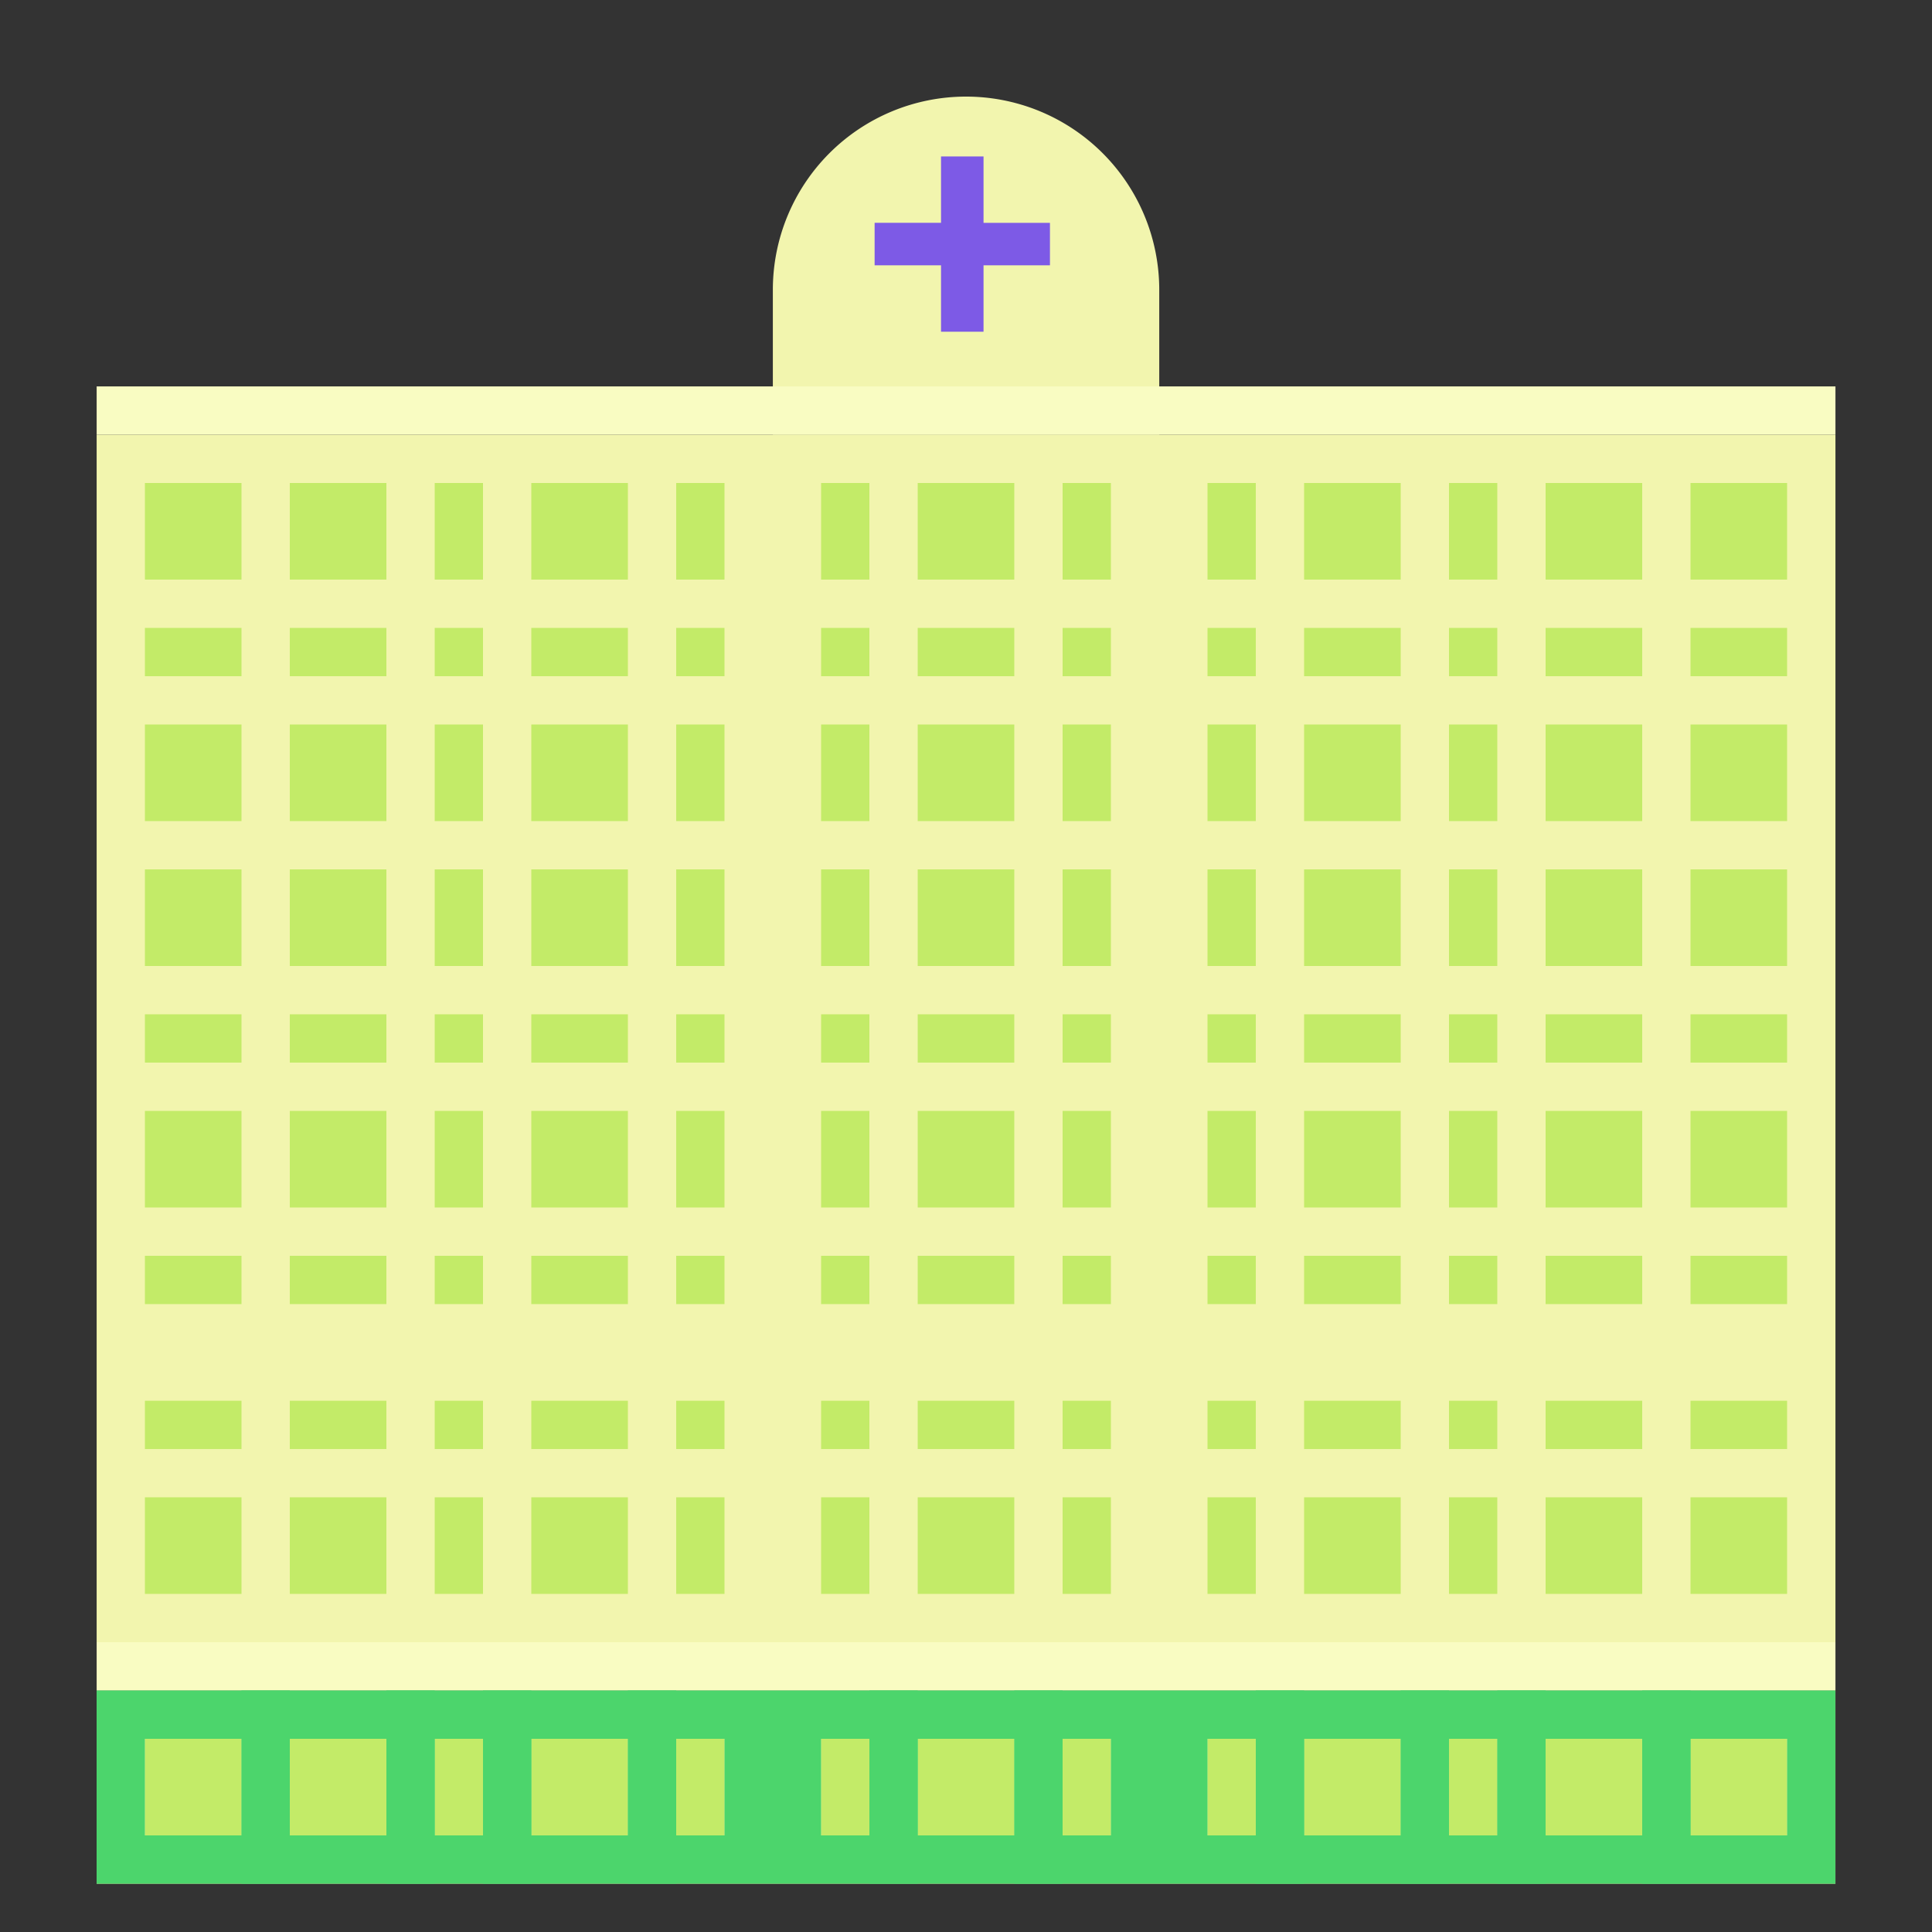 <svg xmlns="http://www.w3.org/2000/svg" width="40" height="40" viewBox="0 0 40 40">
  <rect x="0" y="0" width="40" height="40" fill="#333333" stroke="none"/>
  <g id="아이콘_40_40_병원" data-name="아이콘 40 40 병원" transform="translate(-1077 -32)">
    <rect id="사각형_2533" data-name="사각형 2533" width="40" height="40" transform="translate(1077 32)" fill="#a2e2ff" opacity="0"/>
    <g id="그룹_11585" data-name="그룹 11585" transform="translate(585.851 -384.838)">
      <rect id="사각형_3413" data-name="사각형 3413" width="36" height="4" transform="translate(493.15 451.838)" fill="#f2f5ae"/>
      <rect id="사각형_3415" data-name="사각형 3415" width="36" height="25" transform="translate(493.15 425.838)" fill="#f2f5ae"/>
      <path id="사각형_3423" data-name="사각형 3423" d="M4,0H4A4,4,0,0,1,8,4V7A0,0,0,0,1,8,7H0A0,0,0,0,1,0,7V4A4,4,0,0,1,4,0Z" transform="translate(507.15 418.838)" fill="#f2f5ae"/>
      <g id="그룹_11574" data-name="그룹 11574" transform="translate(494.512 426.94)">
        <g id="그룹_11582" data-name="그룹 11582" transform="translate(0 21.174)">
          <rect id="사각형_3419" data-name="사각형 3419" width="2" height="2" transform="translate(31.637 -0.276)" fill="#c3eb68"/>
          <rect id="사각형_3434" data-name="사각형 3434" width="2" height="2" transform="translate(28.637 -0.276)" fill="#c3eb68"/>
          <rect id="사각형_3435" data-name="사각형 3435" width="1" height="2" transform="translate(26.637 -0.276)" fill="#c3eb68"/>
          <rect id="사각형_3436" data-name="사각형 3436" width="2" height="2" transform="translate(23.637 -0.276)" fill="#c3eb68"/>
          <rect id="사각형_3437" data-name="사각형 3437" width="1" height="2" transform="translate(21.637 -0.276)" fill="#c3eb68"/>
          <rect id="사각형_3438" data-name="사각형 3438" width="1" height="2" transform="translate(18.637 -0.276)" fill="#c3eb68"/>
          <rect id="사각형_3439" data-name="사각형 3439" width="2" height="2" transform="translate(15.637 -0.276)" fill="#c3eb68"/>
          <rect id="사각형_3440" data-name="사각형 3440" width="1" height="2" transform="translate(13.637 -0.276)" fill="#c3eb68"/>
          <rect id="사각형_3441" data-name="사각형 3441" width="1" height="2" transform="translate(10.637 -0.276)" fill="#c3eb68"/>
          <rect id="사각형_3424" data-name="사각형 3424" width="2" height="2" transform="translate(7.637 -0.276)" fill="#c3eb68"/>
          <rect id="사각형_3418" data-name="사각형 3418" width="1" height="2" transform="translate(5.637 -0.276)" fill="#c3eb68"/>
          <rect id="사각형_3417" data-name="사각형 3417" width="2" height="2" transform="translate(2.637 -0.276)" fill="#c3eb68"/>
          <rect id="사각형_3416" data-name="사각형 3416" width="2" height="2" transform="translate(-0.363 -0.276)" fill="#c3eb68"/>
        </g>
        <g id="그룹_11592" data-name="그룹 11592" transform="translate(0 18.528)">
          <rect id="사각형_3419-2" data-name="사각형 3419" width="2" height="1" transform="translate(31.637 0.371)" fill="#c3eb68"/>
          <rect id="사각형_3434-2" data-name="사각형 3434" width="2" height="1" transform="translate(28.637 0.371)" fill="#c3eb68"/>
          <rect id="사각형_3435-2" data-name="사각형 3435" width="1" height="1" transform="translate(26.637 0.371)" fill="#c3eb68"/>
          <rect id="사각형_3436-2" data-name="사각형 3436" width="2" height="1" transform="translate(23.637 0.371)" fill="#c3eb68"/>
          <rect id="사각형_3437-2" data-name="사각형 3437" width="1" height="1" transform="translate(21.637 0.371)" fill="#c3eb68"/>
          <rect id="사각형_3438-2" data-name="사각형 3438" width="1" height="1" transform="translate(18.637 0.371)" fill="#c3eb68"/>
          <rect id="사각형_3439-2" data-name="사각형 3439" width="2" height="1" transform="translate(15.637 0.371)" fill="#c3eb68"/>
          <rect id="사각형_3440-2" data-name="사각형 3440" width="1" height="1" transform="translate(13.637 0.371)" fill="#c3eb68"/>
          <rect id="사각형_3441-2" data-name="사각형 3441" width="1" height="1" transform="translate(10.637 0.371)" fill="#c3eb68"/>
          <rect id="사각형_3424-2" data-name="사각형 3424" width="2" height="1" transform="translate(7.637 0.371)" fill="#c3eb68"/>
          <rect id="사각형_3418-2" data-name="사각형 3418" width="1" height="1" transform="translate(5.637 0.371)" fill="#c3eb68"/>
          <rect id="사각형_3417-2" data-name="사각형 3417" width="2" height="1" transform="translate(2.637 0.371)" fill="#c3eb68"/>
          <rect id="사각형_3416-2" data-name="사각형 3416" width="2" height="1" transform="translate(-0.363 0.371)" fill="#c3eb68"/>
        </g>
        <g id="그룹_11587" data-name="그룹 11587" transform="translate(0 15.881)">
          <rect id="사각형_3419-3" data-name="사각형 3419" width="2" height="1" transform="translate(31.637 0.017)" fill="#c3eb68"/>
          <rect id="사각형_3434-3" data-name="사각형 3434" width="2" height="1" transform="translate(28.637 0.017)" fill="#c3eb68"/>
          <rect id="사각형_3435-3" data-name="사각형 3435" width="1" height="1" transform="translate(26.637 0.017)" fill="#c3eb68"/>
          <rect id="사각형_3436-3" data-name="사각형 3436" width="2" height="1" transform="translate(23.637 0.017)" fill="#c3eb68"/>
          <rect id="사각형_3437-3" data-name="사각형 3437" width="1" height="1" transform="translate(21.637 0.017)" fill="#c3eb68"/>
          <rect id="사각형_3438-3" data-name="사각형 3438" width="1" height="1" transform="translate(18.637 0.017)" fill="#c3eb68"/>
          <rect id="사각형_3439-3" data-name="사각형 3439" width="2" height="1" transform="translate(15.637 0.017)" fill="#c3eb68"/>
          <rect id="사각형_3440-3" data-name="사각형 3440" width="1" height="1" transform="translate(13.637 0.017)" fill="#c3eb68"/>
          <rect id="사각형_3441-3" data-name="사각형 3441" width="1" height="1" transform="translate(10.637 0.017)" fill="#c3eb68"/>
          <rect id="사각형_3424-3" data-name="사각형 3424" width="2" height="1" transform="translate(7.637 0.017)" fill="#c3eb68"/>
          <rect id="사각형_3418-3" data-name="사각형 3418" width="1" height="1" transform="translate(5.637 0.017)" fill="#c3eb68"/>
          <rect id="사각형_3417-3" data-name="사각형 3417" width="2" height="1" transform="translate(2.637 0.017)" fill="#c3eb68"/>
          <rect id="사각형_3416-3" data-name="사각형 3416" width="2" height="1" transform="translate(-0.363 0.017)" fill="#c3eb68"/>
        </g>
        <g id="그룹_11588" data-name="그룹 11588" transform="translate(0 13.234)">
          <rect id="사각형_3419-4" data-name="사각형 3419" width="2" height="2" transform="translate(31.637 -0.336)" fill="#c3eb68"/>
          <rect id="사각형_3434-4" data-name="사각형 3434" width="2" height="2" transform="translate(28.637 -0.336)" fill="#c3eb68"/>
          <rect id="사각형_3435-4" data-name="사각형 3435" width="1" height="2" transform="translate(26.637 -0.336)" fill="#c3eb68"/>
          <rect id="사각형_3436-4" data-name="사각형 3436" width="2" height="2" transform="translate(23.637 -0.336)" fill="#c3eb68"/>
          <rect id="사각형_3437-4" data-name="사각형 3437" width="1" height="2" transform="translate(21.637 -0.336)" fill="#c3eb68"/>
          <rect id="사각형_3438-4" data-name="사각형 3438" width="1" height="2" transform="translate(18.637 -0.336)" fill="#c3eb68"/>
          <rect id="사각형_3439-4" data-name="사각형 3439" width="2" height="2" transform="translate(15.637 -0.336)" fill="#c3eb68"/>
          <rect id="사각형_3440-4" data-name="사각형 3440" width="1" height="2" transform="translate(13.637 -0.336)" fill="#c3eb68"/>
          <rect id="사각형_3441-4" data-name="사각형 3441" width="1" height="2" transform="translate(10.637 -0.336)" fill="#c3eb68"/>
          <rect id="사각형_3424-4" data-name="사각형 3424" width="2" height="2" transform="translate(7.637 -0.336)" fill="#c3eb68"/>
          <rect id="사각형_3418-4" data-name="사각형 3418" width="1" height="2" transform="translate(5.637 -0.336)" fill="#c3eb68"/>
          <rect id="사각형_3417-4" data-name="사각형 3417" width="2" height="2" transform="translate(2.637 -0.336)" fill="#c3eb68"/>
          <rect id="사각형_3416-4" data-name="사각형 3416" width="2" height="2" transform="translate(-0.363 -0.336)" fill="#c3eb68"/>
        </g>
        <g id="그룹_11589" data-name="그룹 11589" transform="translate(0 10.587)">
          <rect id="사각형_3419-5" data-name="사각형 3419" width="2" height="1" transform="translate(31.637 0.311)" fill="#c3eb68"/>
          <rect id="사각형_3434-5" data-name="사각형 3434" width="2" height="1" transform="translate(28.637 0.311)" fill="#c3eb68"/>
          <rect id="사각형_3435-5" data-name="사각형 3435" width="1" height="1" transform="translate(26.637 0.311)" fill="#c3eb68"/>
          <rect id="사각형_3436-5" data-name="사각형 3436" width="2" height="1" transform="translate(23.637 0.311)" fill="#c3eb68"/>
          <rect id="사각형_3437-5" data-name="사각형 3437" width="1" height="1" transform="translate(21.637 0.311)" fill="#c3eb68"/>
          <rect id="사각형_3438-5" data-name="사각형 3438" width="1" height="1" transform="translate(18.637 0.311)" fill="#c3eb68"/>
          <rect id="사각형_3439-5" data-name="사각형 3439" width="2" height="1" transform="translate(15.637 0.311)" fill="#c3eb68"/>
          <rect id="사각형_3440-5" data-name="사각형 3440" width="1" height="1" transform="translate(13.637 0.311)" fill="#c3eb68"/>
          <rect id="사각형_3441-5" data-name="사각형 3441" width="1" height="1" transform="translate(10.637 0.311)" fill="#c3eb68"/>
          <rect id="사각형_3424-5" data-name="사각형 3424" width="2" height="1" transform="translate(7.637 0.311)" fill="#c3eb68"/>
          <rect id="사각형_3418-5" data-name="사각형 3418" width="1" height="1" transform="translate(5.637 0.311)" fill="#c3eb68"/>
          <rect id="사각형_3417-5" data-name="사각형 3417" width="2" height="1" transform="translate(2.637 0.311)" fill="#c3eb68"/>
          <rect id="사각형_3416-5" data-name="사각형 3416" width="2" height="1" transform="translate(-0.363 0.311)" fill="#c3eb68"/>
        </g>
        <g id="그룹_11590" data-name="그룹 11590" transform="translate(0 7.94)">
          <rect id="사각형_3419-6" data-name="사각형 3419" width="2" height="2" transform="translate(31.637 -0.042)" fill="#c3eb68"/>
          <rect id="사각형_3434-6" data-name="사각형 3434" width="2" height="2" transform="translate(28.637 -0.042)" fill="#c3eb68"/>
          <rect id="사각형_3435-6" data-name="사각형 3435" width="1" height="2" transform="translate(26.637 -0.042)" fill="#c3eb68"/>
          <rect id="사각형_3436-6" data-name="사각형 3436" width="2" height="2" transform="translate(23.637 -0.042)" fill="#c3eb68"/>
          <rect id="사각형_3437-6" data-name="사각형 3437" width="1" height="2" transform="translate(21.637 -0.042)" fill="#c3eb68"/>
          <rect id="사각형_3438-6" data-name="사각형 3438" width="1" height="2" transform="translate(18.637 -0.042)" fill="#c3eb68"/>
          <rect id="사각형_3439-6" data-name="사각형 3439" width="2" height="2" transform="translate(15.637 -0.042)" fill="#c3eb68"/>
          <rect id="사각형_3440-6" data-name="사각형 3440" width="1" height="2" transform="translate(13.637 -0.042)" fill="#c3eb68"/>
          <rect id="사각형_3441-6" data-name="사각형 3441" width="1" height="2" transform="translate(10.637 -0.042)" fill="#c3eb68"/>
          <rect id="사각형_3424-6" data-name="사각형 3424" width="2" height="2" transform="translate(7.637 -0.042)" fill="#c3eb68"/>
          <rect id="사각형_3418-6" data-name="사각형 3418" width="1" height="2" transform="translate(5.637 -0.042)" fill="#c3eb68"/>
          <rect id="사각형_3417-6" data-name="사각형 3417" width="2" height="2" transform="translate(2.637 -0.042)" fill="#c3eb68"/>
          <rect id="사각형_3416-6" data-name="사각형 3416" width="2" height="2" transform="translate(-0.363 -0.042)" fill="#c3eb68"/>
        </g>
        <g id="그룹_11591" data-name="그룹 11591" transform="translate(0 5.294)">
          <rect id="사각형_3419-7" data-name="사각형 3419" width="2" height="2" transform="translate(31.637 -0.396)" fill="#c3eb68"/>
          <rect id="사각형_3434-7" data-name="사각형 3434" width="2" height="2" transform="translate(28.637 -0.396)" fill="#c3eb68"/>
          <rect id="사각형_3435-7" data-name="사각형 3435" width="1" height="2" transform="translate(26.637 -0.396)" fill="#c3eb68"/>
          <rect id="사각형_3436-7" data-name="사각형 3436" width="2" height="2" transform="translate(23.637 -0.396)" fill="#c3eb68"/>
          <rect id="사각형_3437-7" data-name="사각형 3437" width="1" height="2" transform="translate(21.637 -0.396)" fill="#c3eb68"/>
          <rect id="사각형_3438-7" data-name="사각형 3438" width="1" height="2" transform="translate(18.637 -0.396)" fill="#c3eb68"/>
          <rect id="사각형_3439-7" data-name="사각형 3439" width="2" height="2" transform="translate(15.637 -0.396)" fill="#c3eb68"/>
          <rect id="사각형_3440-7" data-name="사각형 3440" width="1" height="2" transform="translate(13.637 -0.396)" fill="#c3eb68"/>
          <rect id="사각형_3441-7" data-name="사각형 3441" width="1" height="2" transform="translate(10.637 -0.396)" fill="#c3eb68"/>
          <rect id="사각형_3424-7" data-name="사각형 3424" width="2" height="2" transform="translate(7.637 -0.396)" fill="#c3eb68"/>
          <rect id="사각형_3418-7" data-name="사각형 3418" width="1" height="2" transform="translate(5.637 -0.396)" fill="#c3eb68"/>
          <rect id="사각형_3417-7" data-name="사각형 3417" width="2" height="2" transform="translate(2.637 -0.396)" fill="#c3eb68"/>
          <rect id="사각형_3416-7" data-name="사각형 3416" width="2" height="2" transform="translate(-0.363 -0.396)" fill="#c3eb68"/>
        </g>
        <g id="그룹_11585-2" data-name="그룹 11585" transform="translate(0 2.647)">
          <rect id="사각형_3419-8" data-name="사각형 3419" width="2" height="1" transform="translate(31.637 0.251)" fill="#c3eb68"/>
          <rect id="사각형_3434-8" data-name="사각형 3434" width="2" height="1" transform="translate(28.637 0.251)" fill="#c3eb68"/>
          <rect id="사각형_3435-8" data-name="사각형 3435" width="1" height="1" transform="translate(26.637 0.251)" fill="#c3eb68"/>
          <rect id="사각형_3436-8" data-name="사각형 3436" width="2" height="1" transform="translate(23.637 0.251)" fill="#c3eb68"/>
          <rect id="사각형_3437-8" data-name="사각형 3437" width="1" height="1" transform="translate(21.637 0.251)" fill="#c3eb68"/>
          <rect id="사각형_3438-8" data-name="사각형 3438" width="1" height="1" transform="translate(18.637 0.251)" fill="#c3eb68"/>
          <rect id="사각형_3439-8" data-name="사각형 3439" width="2" height="1" transform="translate(15.637 0.251)" fill="#c3eb68"/>
          <rect id="사각형_3440-8" data-name="사각형 3440" width="1" height="1" transform="translate(13.637 0.251)" fill="#c3eb68"/>
          <rect id="사각형_3441-8" data-name="사각형 3441" width="1" height="1" transform="translate(10.637 0.251)" fill="#c3eb68"/>
          <rect id="사각형_3424-8" data-name="사각형 3424" width="2" height="1" transform="translate(7.637 0.251)" fill="#c3eb68"/>
          <rect id="사각형_3418-8" data-name="사각형 3418" width="1" height="1" transform="translate(5.637 0.251)" fill="#c3eb68"/>
          <rect id="사각형_3417-8" data-name="사각형 3417" width="2" height="1" transform="translate(2.637 0.251)" fill="#c3eb68"/>
          <rect id="사각형_3416-8" data-name="사각형 3416" width="2" height="1" transform="translate(-0.363 0.251)" fill="#c3eb68"/>
        </g>
        <g id="그룹_11586" data-name="그룹 11586">
          <rect id="사각형_3419-9" data-name="사각형 3419" width="2" height="2" transform="translate(31.637 -0.102)" fill="#c3eb68"/>
          <rect id="사각형_3434-9" data-name="사각형 3434" width="2" height="2" transform="translate(28.637 -0.102)" fill="#c3eb68"/>
          <rect id="사각형_3435-9" data-name="사각형 3435" width="1" height="2" transform="translate(26.637 -0.102)" fill="#c3eb68"/>
          <rect id="사각형_3436-9" data-name="사각형 3436" width="2" height="2" transform="translate(23.637 -0.102)" fill="#c3eb68"/>
          <rect id="사각형_3437-9" data-name="사각형 3437" width="1" height="2" transform="translate(21.637 -0.102)" fill="#c3eb68"/>
          <rect id="사각형_3438-9" data-name="사각형 3438" width="1" height="2" transform="translate(18.637 -0.102)" fill="#c3eb68"/>
          <rect id="사각형_3439-9" data-name="사각형 3439" width="2" height="2" transform="translate(15.637 -0.102)" fill="#c3eb68"/>
          <rect id="사각형_3440-9" data-name="사각형 3440" width="1" height="2" transform="translate(13.637 -0.102)" fill="#c3eb68"/>
          <rect id="사각형_3441-9" data-name="사각형 3441" width="1" height="2" transform="translate(10.637 -0.102)" fill="#c3eb68"/>
          <rect id="사각형_3424-9" data-name="사각형 3424" width="2" height="2" transform="translate(7.637 -0.102)" fill="#c3eb68"/>
          <rect id="사각형_3418-9" data-name="사각형 3418" width="1" height="2" transform="translate(5.637 -0.102)" fill="#c3eb68"/>
          <rect id="사각형_3417-9" data-name="사각형 3417" width="2" height="2" transform="translate(2.637 -0.102)" fill="#c3eb68"/>
          <rect id="사각형_3416-9" data-name="사각형 3416" width="2" height="2" transform="translate(-0.363 -0.102)" fill="#c3eb68"/>
        </g>
      </g>
      <rect id="사각형_3414" data-name="사각형 3414" width="36" height="1" transform="translate(493.15 450.838)" fill="#f9fcc2"/>
      <rect id="사각형_3421" data-name="사각형 3421" width="36" height="1" transform="translate(493.15 424.838)" fill="#f9fcc2"/>
      <rect id="사각형_3420" data-name="사각형 3420" width="36" transform="translate(493.15 451.838)" fill="#dde098"/>
      <rect id="사각형_3422" data-name="사각형 3422" width="36" transform="translate(493.15 425.838)" fill="#dde098"/>
      <g id="그룹_11578" data-name="그룹 11578" transform="translate(494.512 452.652)">
        <g id="사각형_3419-10" data-name="사각형 3419" transform="translate(31.637 0.186)" fill="#c3eb68" stroke="#4cd56c" stroke-width="1">
          <rect width="2" height="2" stroke="none"/>
          <rect x="-0.5" y="-0.5" width="3" height="3" fill="none"/>
        </g>
        <g id="사각형_3430" data-name="사각형 3430" transform="translate(28.637 0.186)" fill="#c3eb68" stroke="#4cd56c" stroke-width="1">
          <rect width="2" height="2" stroke="none"/>
          <rect x="-0.5" y="-0.5" width="3" height="3" fill="none"/>
        </g>
        <g id="사각형_3431" data-name="사각형 3431" transform="translate(26.637 0.186)" fill="#c3eb68" stroke="#4cd56c" stroke-width="1">
          <rect width="1" height="2" stroke="none"/>
          <rect x="-0.5" y="-0.5" width="2" height="3" fill="none"/>
        </g>
        <g id="사각형_3432" data-name="사각형 3432" transform="translate(23.637 0.186)" fill="#c3eb68" stroke="#4cd56c" stroke-width="1">
          <rect width="2" height="2" stroke="none"/>
          <rect x="-0.5" y="-0.5" width="3" height="3" fill="none"/>
        </g>
        <g id="사각형_3433" data-name="사각형 3433" transform="translate(21.637 0.186)" fill="#c3eb68" stroke="#4cd56c" stroke-width="1">
          <rect width="1" height="2" stroke="none"/>
          <rect x="-0.5" y="-0.5" width="2" height="3" fill="none"/>
        </g>
        <g id="사각형_3426" data-name="사각형 3426" transform="translate(18.637 0.186)" fill="#c3eb68" stroke="#4cd56c" stroke-width="1">
          <rect width="1" height="2" stroke="none"/>
          <rect x="-0.5" y="-0.5" width="2" height="3" fill="none"/>
        </g>
        <g id="사각형_3427" data-name="사각형 3427" transform="translate(15.637 0.186)" fill="#c3eb68" stroke="#4cd56c" stroke-width="1">
          <rect width="2" height="2" stroke="none"/>
          <rect x="-0.5" y="-0.5" width="3" height="3" fill="none"/>
        </g>
        <g id="사각형_3428" data-name="사각형 3428" transform="translate(13.637 0.186)" fill="#c3eb68" stroke="#4cd56c" stroke-width="1">
          <rect width="1" height="2" stroke="none"/>
          <rect x="-0.5" y="-0.5" width="2" height="3" fill="none"/>
        </g>
        <g id="사각형_3429" data-name="사각형 3429" transform="translate(10.637 0.186)" fill="#c3eb68" stroke="#4cd56c" stroke-width="1">
          <rect width="1" height="2" stroke="none"/>
          <rect x="-0.5" y="-0.5" width="2" height="3" fill="none"/>
        </g>
        <g id="사각형_3425" data-name="사각형 3425" transform="translate(7.637 0.186)" fill="#c3eb68" stroke="#4cd56c" stroke-width="1">
          <rect width="2" height="2" stroke="none"/>
          <rect x="-0.5" y="-0.5" width="3" height="3" fill="none"/>
        </g>
        <g id="사각형_3418-10" data-name="사각형 3418" transform="translate(5.637 0.186)" fill="#c3eb68" stroke="#4cd56c" stroke-width="1">
          <rect width="1" height="2" stroke="none"/>
          <rect x="-0.5" y="-0.5" width="2" height="3" fill="none"/>
        </g>
        <g id="사각형_3417-10" data-name="사각형 3417" transform="translate(2.637 0.186)" fill="#c3eb68" stroke="#4cd56c" stroke-width="1">
          <rect width="2" height="2" stroke="none"/>
          <rect x="-0.5" y="-0.5" width="3" height="3" fill="none"/>
        </g>
        <g id="사각형_3416-10" data-name="사각형 3416" transform="translate(-0.363 0.186)" fill="#c3eb68" stroke="#4cd56c" stroke-width="1">
          <rect width="2" height="2" stroke="none"/>
          <rect x="-0.5" y="-0.5" width="3" height="3" fill="none"/>
        </g>
      </g>
      <path id="패스_4769" data-name="패스 4769" d="M228.523,415.564h-1.375v1.375h-.88v-1.375h-1.375v-.88h1.375V413.31h.88v1.375h1.375Z" transform="translate(284.364 6.767)" fill="#7d5ae6"/>
    </g>
  </g>
</svg>

